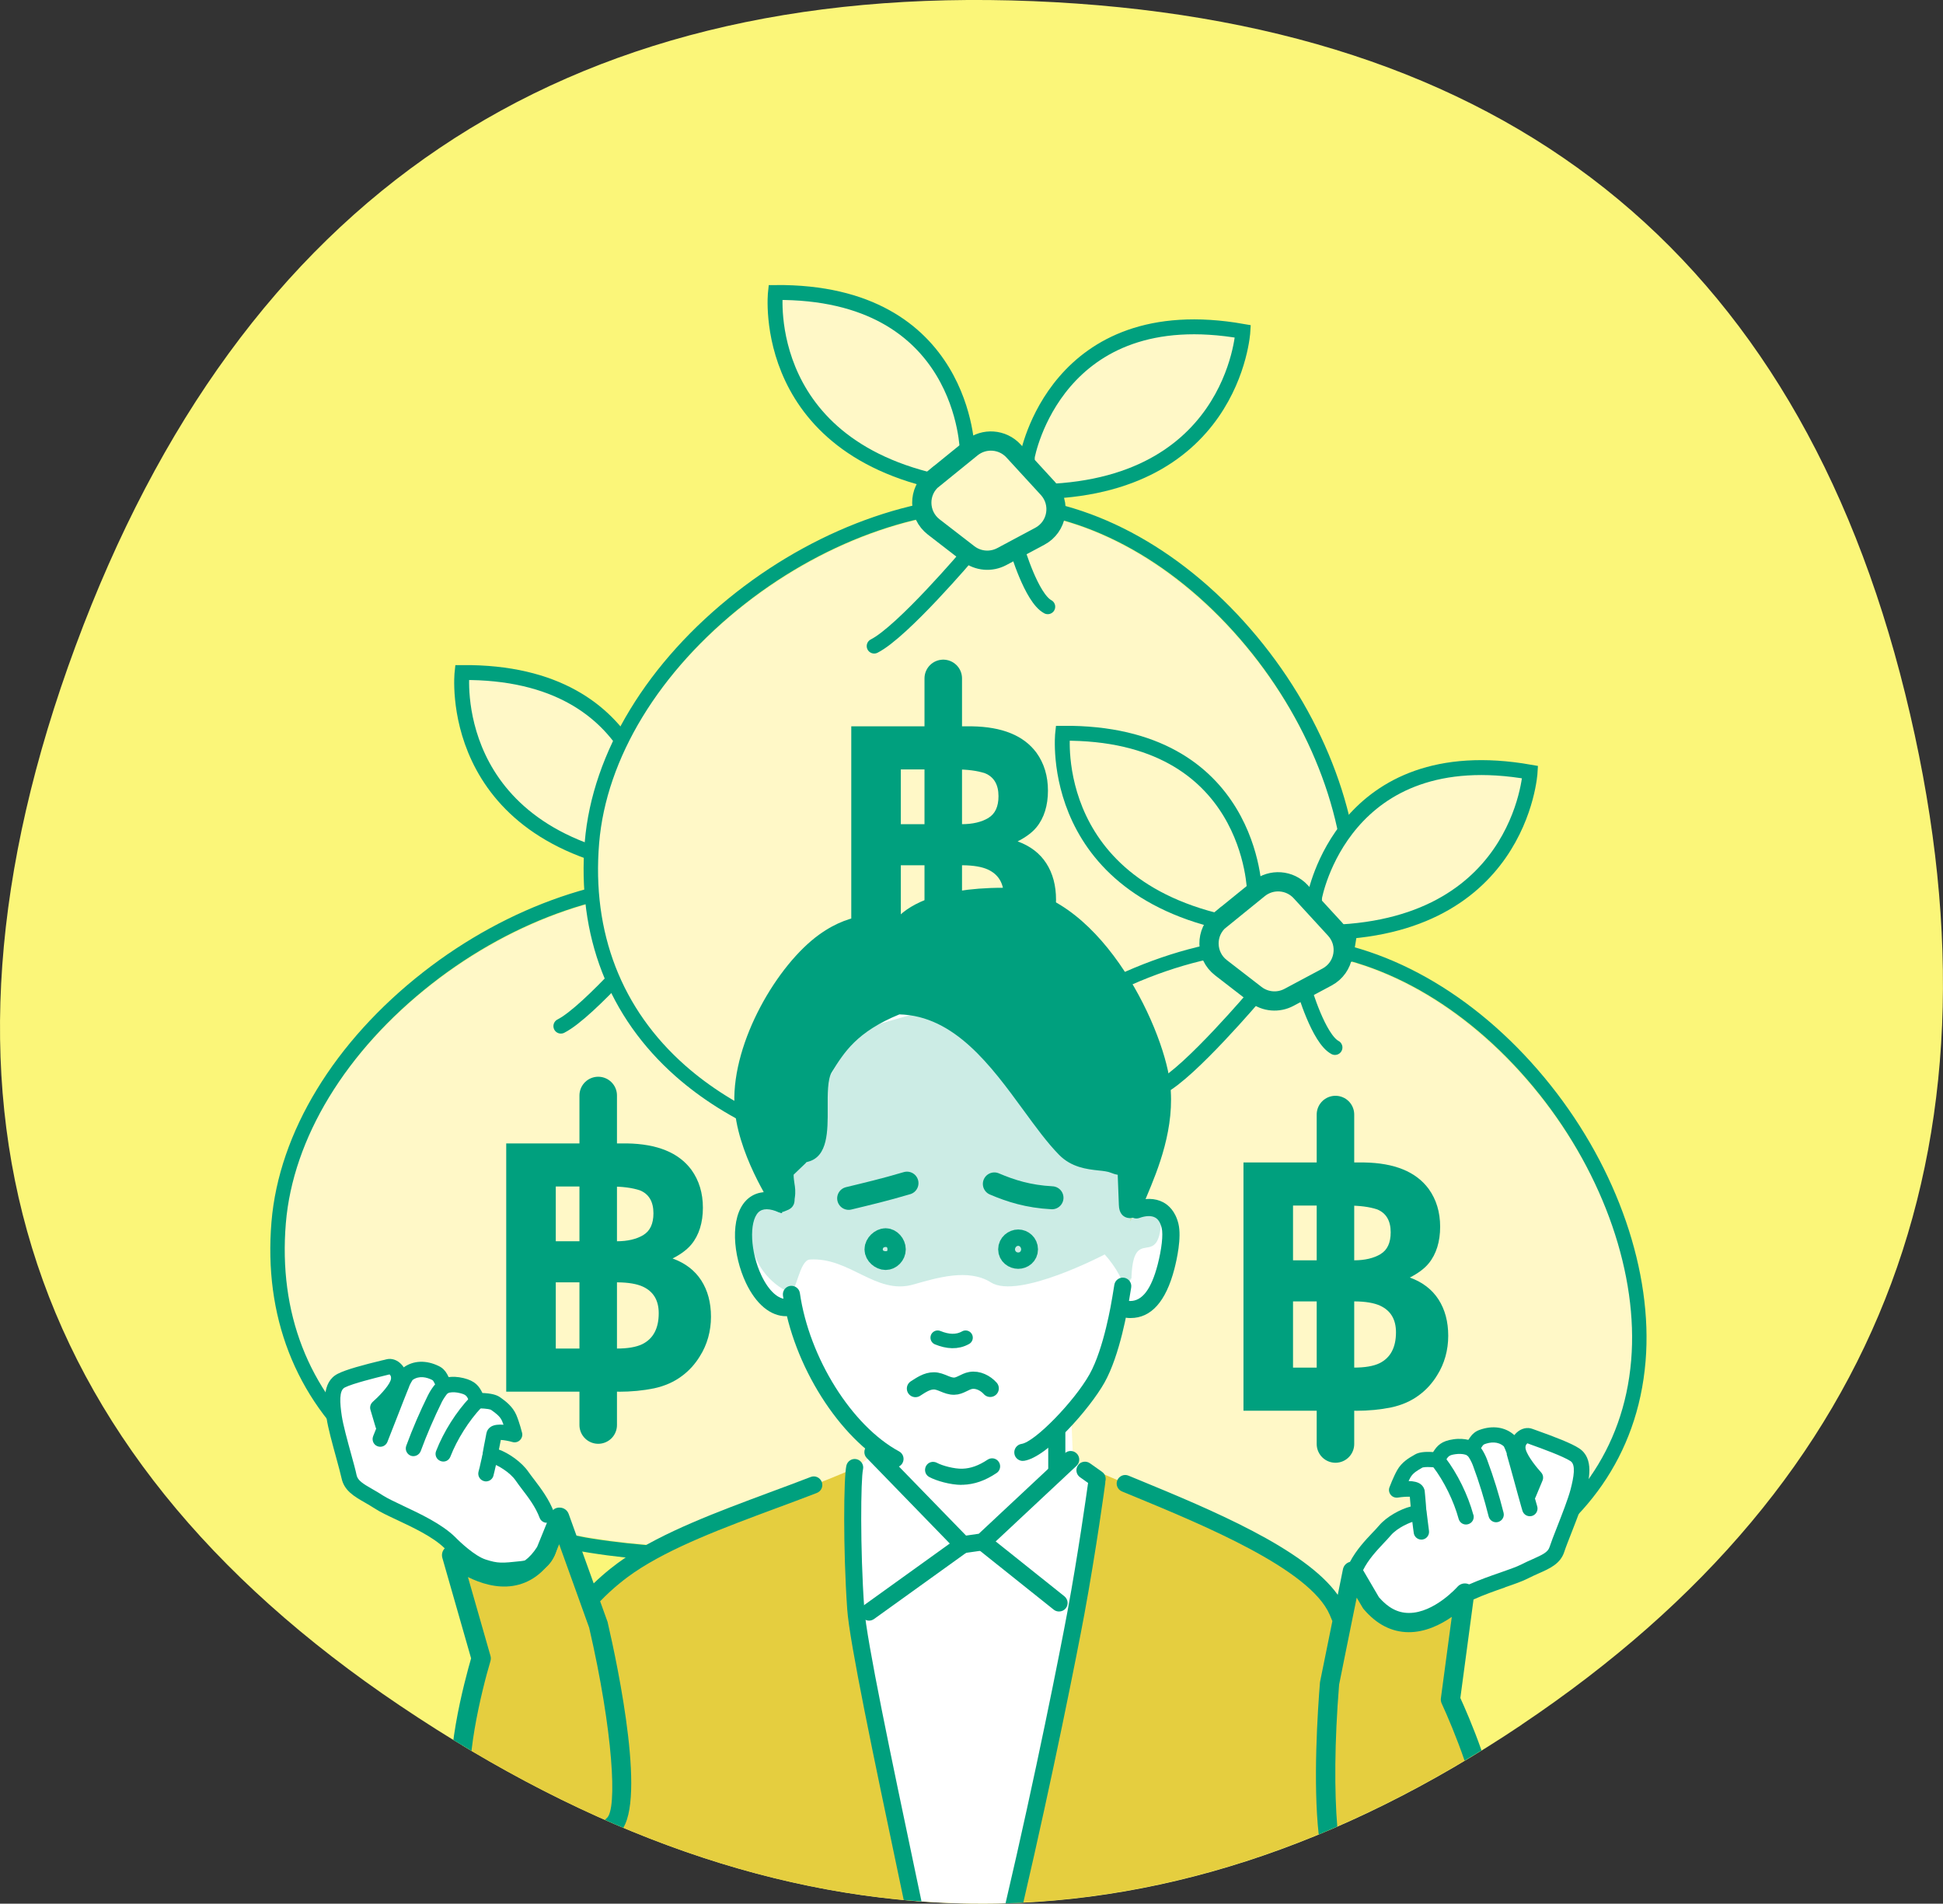 <?xml version="1.0" encoding="UTF-8"?><svg id="b" xmlns="http://www.w3.org/2000/svg" width="201.93" height="197.86" xmlns:xlink="http://www.w3.org/1999/xlink" viewBox="0 0 201.93 197.86"><rect x="0" y="0" width="201.93" height="197.86" fill="#333333" stroke="none"/><defs><clipPath id="e"><path d="m158.14,179.26c-37.93,25.44-76.78,24.79-116.55-1.97C1.82,150.54-9.43,113.82,7.85,67.15,25.13,20.47,58.3-1.87,107.36.12c49.06,2,79.28,25.99,90.64,71.98,11.36,45.99-1.93,81.71-39.86,107.15Z" fill="none" stroke-width="0"/></clipPath></defs><g id="c"><g id="d"><path d="m158.14,179.26c-37.93,25.44-76.78,24.79-116.55-1.97C1.82,150.54-9.43,113.82,7.85,67.15,25.13,20.47,58.3-1.87,107.36.12c49.06,2,79.28,25.99,90.64,71.98,11.36,45.99-1.93,81.71-39.86,107.15Z" fill="#fbf679" stroke-width="0"/><path d="m67.96,86.42s-.18-16.69-19.94-16.52c0,0-1.87,16.97,19.47,20.16l.48-3.63Z" fill="#fff8c7" stroke-width="0"/><path d="m74.21,86.94s2.94-16.43,22.4-13c0,0-.97,17.05-22.53,16.66l.13-3.66Z" fill="#fff8c7" stroke-width="0"/><path d="m107.21,135.27c-1.56,18.73-21.37,26.8-40.02,25.25-25.07-2.09-39.2-14.53-37.64-33.26,1.56-18.73,24.64-36.12,43.3-34.56,18.65,1.55,35.93,23.85,34.37,42.58Z" fill="#fff8c7" stroke-width="0"/><path d="m59.58,160.32c-8.88-1.67-16.2-4.9-21.42-9.51-6.81-6.01-9.99-14.22-9.2-23.74.75-9.06,6.39-18.32,15.46-25.42,8.76-6.86,19.4-10.5,28.46-9.75,9.05.75,18.27,6.25,25.29,15.07,6.82,8.57,10.45,19.1,9.69,28.16-1.61,19.3-21.73,27.79-40.77,26.2-2.61-.22-5.12-.55-7.52-1Z" fill="none" stroke="#00a07e" stroke-miterlimit="10" stroke-width="1.5"/><path d="m74.21,86.94s2.94-16.43,22.4-13c0,0-.97,17.05-22.53,16.66l.13-3.66Z" fill="none" stroke="#00a07e" stroke-miterlimit="10" stroke-width="1.55"/><path d="m67.96,86.42s-.18-16.69-19.94-16.52c0,0-1.87,16.97,19.47,20.16l.48-3.63Z" fill="none" stroke="#00a07e" stroke-miterlimit="10" stroke-width="1.55"/><path d="m64.43,89.28l3.98-3.23c1.31-1.06,3.22-.92,4.36.32l3.58,3.9c1.41,1.54.99,3.99-.85,4.97l-3.95,2.11c-1.11.59-2.46.48-3.46-.29l-3.61-2.79c-1.63-1.26-1.66-3.71-.06-5Z" fill="#fff8c7" stroke-width="0"/><path d="m64.43,89.28l3.98-3.23c1.31-1.06,3.22-.92,4.36.32l3.58,3.9c1.41,1.54.99,3.99-.85,4.97l-3.95,2.11c-1.11.59-2.46.48-3.46-.29l-3.61-2.79c-1.63-1.26-1.66-3.71-.06-5Z" fill="none" stroke="#00a07e" stroke-miterlimit="10" stroke-width="2"/><path d="m68.1,97.07s-6.86,8.09-9.81,9.58" fill="none" stroke="#00a07e" stroke-linecap="round" stroke-linejoin="round" stroke-width="1.55"/><path d="m73.13,96.52s1.5,5.14,3.2,6.04" fill="none" stroke="#00a07e" stroke-linecap="round" stroke-linejoin="round" stroke-width="1.55"/><path d="m100.53,46.92s-.18-16.69-19.94-16.52c0,0-1.87,16.97,19.47,20.16l.48-3.63Z" fill="#fff8c7" stroke-width="0"/><path d="m106.77,47.44s2.94-16.43,22.4-13c0,0-.97,17.05-22.53,16.66l.13-3.66Z" fill="#fff8c7" stroke-width="0"/><path d="m139.77,95.77c-1.56,18.73-21.37,26.8-40.02,25.25-25.07-2.09-39.2-14.53-37.64-33.26,1.56-18.73,24.64-36.12,43.3-34.56,18.65,1.55,35.93,23.85,34.37,42.58Z" fill="#fff8c7" stroke-width="0"/><path d="m92.14,120.82c-8.88-1.67-16.2-4.9-21.42-9.51-6.81-6.01-9.99-14.22-9.2-23.74.75-9.06,6.39-18.32,15.46-25.42,8.76-6.86,19.4-10.5,28.46-9.75,9.05.75,18.27,6.25,25.29,15.07,6.82,8.57,10.45,19.1,9.69,28.16-1.61,19.3-21.73,27.79-40.77,26.2-2.61-.22-5.12-.55-7.52-1Z" fill="none" stroke="#00a07e" stroke-miterlimit="10" stroke-width="1.5"/><path d="m106.77,47.44s2.94-16.43,22.4-13c0,0-.97,17.05-22.53,16.66l.13-3.66Z" fill="none" stroke="#00a07e" stroke-miterlimit="10" stroke-width="1.55"/><path d="m100.53,46.92s-.18-16.69-19.94-16.52c0,0-1.87,16.97,19.47,20.16l.48-3.63Z" fill="none" stroke="#00a07e" stroke-miterlimit="10" stroke-width="1.55"/><path d="m96.99,49.78l3.98-3.23c1.31-1.06,3.22-.92,4.36.32l3.58,3.9c1.41,1.54.99,3.99-.85,4.97l-3.95,2.11c-1.11.59-2.46.48-3.46-.29l-3.61-2.79c-1.63-1.26-1.66-3.71-.06-5Z" fill="#fff8c7" stroke-width="0"/><path d="m96.99,49.78l3.98-3.23c1.31-1.06,3.22-.92,4.36.32l3.58,3.9c1.41,1.54.99,3.99-.85,4.97l-3.95,2.11c-1.11.59-2.46.48-3.46-.29l-3.61-2.79c-1.63-1.26-1.66-3.71-.06-5Z" fill="none" stroke="#00a07e" stroke-miterlimit="10" stroke-width="2"/><path d="m100.66,57.57s-6.86,8.09-9.81,9.58" fill="none" stroke="#00a07e" stroke-linecap="round" stroke-linejoin="round" stroke-width="1.55"/><path d="m105.69,57.02s1.5,5.14,3.2,6.04" fill="none" stroke="#00a07e" stroke-linecap="round" stroke-linejoin="round" stroke-width="1.55"/><path d="m100.16,101.29h-11.69v-25.8h12.53c3.16.05,5.4.96,6.72,2.75.79,1.1,1.19,2.41,1.19,3.94s-.4,2.84-1.19,3.8c-.44.54-1.1,1.03-1.96,1.47,1.32.48,2.31,1.24,2.98,2.28.67,1.04,1.01,2.3,1.01,3.78s-.39,2.9-1.16,4.11c-.49.8-1.1,1.48-1.84,2.03-.83.63-1.81,1.06-2.93,1.3-1.13.23-2.35.35-3.67.35Zm2.56-16.28c.7-.42,1.05-1.17,1.05-2.26,0-1.2-.47-2-1.4-2.38-.81-.27-1.83-.4-3.08-.4h-5.67v5.69h6.34c1.13,0,2.05-.22,2.77-.65Zm-2.68,4.92h-6.42v6.88h6.34c1.13,0,2.01-.15,2.64-.45,1.14-.56,1.72-1.63,1.72-3.22,0-1.34-.55-2.26-1.66-2.77-.62-.28-1.49-.43-2.61-.44Z" fill="#00a07e" stroke-width="0"/><line x1="98.03" y1="70.51" x2="98.03" y2="104.76" fill="#fcdb00" stroke="#00a07e" stroke-linecap="round" stroke-linejoin="round" stroke-width="3.9"/><path d="m130.38,92.73s-.18-16.69-19.94-16.52c0,0-1.87,16.97,19.47,20.16l.48-3.63Z" fill="#fff8c7" stroke-width="0"/><path d="m136.62,93.25s2.94-16.43,22.4-13c0,0-.97,17.05-22.53,16.66l.13-3.66Z" fill="#fff8c7" stroke-width="0"/><path d="m169.62,141.58c-1.56,18.73-21.37,26.8-40.02,25.25-25.07-2.09-39.2-14.53-37.64-33.26,1.56-18.73,24.64-36.12,43.3-34.56,18.65,1.55,35.93,23.85,34.37,42.58Z" fill="#fff8c7" stroke-width="0"/><path d="m121.99,166.63c-8.88-1.67-16.2-4.9-21.42-9.51-6.81-6.01-9.99-14.22-9.2-23.74.75-9.06,6.39-18.32,15.46-25.42,8.76-6.86,19.4-10.5,28.46-9.75,9.05.75,18.27,6.25,25.29,15.07,6.82,8.57,10.45,19.1,9.69,28.16-1.61,19.3-21.73,27.79-40.77,26.2-2.61-.22-5.12-.55-7.52-1Z" fill="none" stroke="#00a07e" stroke-miterlimit="10" stroke-width="1.5"/><path d="m136.62,93.25s2.94-16.43,22.4-13c0,0-.97,17.05-22.53,16.66l.13-3.66Z" fill="none" stroke="#00a07e" stroke-miterlimit="10" stroke-width="1.55"/><path d="m130.38,92.73s-.18-16.69-19.94-16.52c0,0-1.87,16.97,19.47,20.16l.48-3.63Z" fill="none" stroke="#00a07e" stroke-miterlimit="10" stroke-width="1.55"/><path d="m126.84,95.59l3.98-3.23c1.31-1.06,3.22-.92,4.36.32l3.58,3.9c1.41,1.54.99,3.99-.85,4.97l-3.95,2.11c-1.11.59-2.46.48-3.46-.29l-3.61-2.79c-1.63-1.26-1.66-3.71-.06-5Z" fill="#fff8c7" stroke-width="0"/><path d="m126.84,95.59l3.98-3.23c1.31-1.06,3.22-.92,4.36.32l3.58,3.9c1.41,1.54.99,3.99-.85,4.97l-3.95,2.11c-1.11.59-2.46.48-3.46-.29l-3.61-2.79c-1.63-1.26-1.66-3.71-.06-5Z" fill="none" stroke="#00a07e" stroke-miterlimit="10" stroke-width="2"/><path d="m130.51,103.38s-6.86,8.09-9.81,9.58" fill="none" stroke="#00a07e" stroke-linecap="round" stroke-linejoin="round" stroke-width="1.55"/><path d="m135.54,102.83s1.5,5.14,3.2,6.04" fill="none" stroke="#00a07e" stroke-linecap="round" stroke-linejoin="round" stroke-width="1.55"/><g clip-path="url(#e)"><path d="m158.46,163.33c1.59-.81,2.97-1.08,3.35-2.28.39-1.2,2.09-5.5,2.5-7.07.41-1.57-.03-2.32-1.07-2.99-1.04-.68-3.73-1.53-4.27-1.74-.54-.21-1.47.52-1.15,1.64s2.16,2.8,2.16,2.8l-1.11,1.65s-1.58-5.17-1.95-5.53c-1-.96-2.27-.67-2.89-.45-.23.08-.43.24-.56.44l-.54.79s-.54-1.06-1.46-.44c-.91.62-1.62.85-2.1,1.59-.5-.05-1.48-.14-1.9.1-.42.24-1.16.61-1.56,1.33-.4.72-.74,1.66-.74,1.66,0,0,2.08-.35,2.13.25.05.59.25,2.6.15,2.26s-2.42.44-3.51,1.72c-1.09,1.28-3.16,2.95-3.54,5.48-.38,2.53.68,3.69,2.61,4.11,1.94.42,2.45.52,3.94.22,1.59-.32,3.75-2.15,3.75-2.15,2.18-1.71,6.17-2.59,7.76-3.4Z" fill="#fff" stroke-width="0"/><path d="m142.39,167.41l-1.94-3.31-.93,4.57c-.17-.42-.33-.82-.5-1.22-2.63-6.07-18-11.44-24.95-14.5-1.99,12.9-4.94,29.5-8.88,44.83,16.02-.59,31.88-5.64,47.59-15.13-1.04-2.88-2.13-5.21-2.13-5.21l1.48-11.06s-5.38,6.17-9.74,1.03Z" fill="#e5ce3f" stroke-width="0"/><path d="m89.06,152.49c-7.63,3.41-17.54,6.05-23.67,10.22-1.2.81-2.75,2.05-4.13,3.6l-3.11-8.62-1.44,3.56c-3.57,5.72-9.79.4-9.79.4l3.07,10.73s-1.41,4.71-1.94,9.03c15.95,9.62,31.75,15.01,47.4,16.19-4.07-18.25-7.75-31.59-6.4-45.11Z" fill="#e5ce3f" stroke-width="0"/><path d="m156.26,157.22c-.47-1.86-1.04-3.71-1.71-5.51,0-.01-.47-1.27-1.08-1.67-.37-.25-.88-.16-1.12.2-.14.21-.17.45-.11.67.05.17.15.32.31.43.12.11.39.61.51.93.65,1.74,1.2,3.54,1.65,5.34.11.43.54.69.97.58.43-.11.69-.54.58-.97Z" fill="#00a07e" stroke-width="0"/><path d="m153.12,157.44c-.57-2.09-1.66-4.3-2.93-5.96-.27-.35-.77-.42-1.12-.15-.27.21-.37.55-.28.85.03.09.07.19.14.27,1.14,1.48,2.16,3.57,2.66,5.41.12.43.55.68.98.56.43-.12.68-.55.56-.98Z" fill="#00a07e" stroke-width="0"/><path d="m148.51,159.1c-.04-.28-.09-.65-.13-1.02-.05-.39-.09-.78-.14-1.08-.07-.44-.48-.73-.91-.67-.44.07-.73.48-.67.91.04.28.09.65.13,1.02.05.39.09.78.14,1.08,0,.03.01.06.02.1.11.38.49.63.89.57.44-.07.73-.48.67-.91Z" fill="#00a07e" stroke-width="0"/><path d="m111.27,145.97l-20.1.77v4.08l-2.1,1.67-.22,13.28,2.09,12.55,3.83,19.22c3.32.28,6.63.37,9.94.27l8.14-35.23,1.22-9.62-2.54-.92-.25-6.06Z" fill="#fff" stroke-width="0"/><path d="m100.07,161.44c-.24,0-.47-.1-.64-.27l-9.35-9.63c-.34-.35-.33-.91.02-1.26.35-.34.91-.33,1.26.02l9.04,9.3,1.32-.19,8.94-8.36c.36-.34.92-.32,1.26.04.34.36.32.92-.04,1.26l-9.14,8.55c-.13.12-.3.2-.48.23l-2.04.29s-.08,0-.13,0Z" fill="#00a07e" stroke-width="0"/><path d="m90.32,168.44c-.28,0-.55-.13-.72-.37-.29-.4-.2-.95.2-1.24l9.75-7.01c.4-.29.95-.2,1.24.2.29.4.2.95-.2,1.24l-9.75,7.01c-.16.11-.34.17-.52.17Z" fill="#00a07e" stroke-width="0"/><path d="m110.06,167.49c-.19,0-.39-.06-.55-.19l-7.94-6.34c-.38-.31-.45-.87-.14-1.25.31-.38.87-.45,1.25-.14l7.94,6.34c.38.31.45.87.14,1.25-.18.22-.43.33-.7.33Z" fill="#00a07e" stroke-width="0"/><path d="m114.54,152.98l-1.27-.9c-.4-.28-.96-.19-1.24.22-.28.4-.19.96.22,1.24l.83.59c-.18,1.28-1.04,7.41-2.14,13.35-.77,4.15-3.31,16.99-6.44,30.35.62-.02,1.23-.05,1.85-.09,3.08-13.23,5.58-25.84,6.34-29.94,1.23-6.67,2.18-13.62,2.18-13.69,0-.05,0-.09,0-.13.11-.36,0-.76-.32-.99Z" fill="#00a07e" stroke-width="0"/><path d="m95.18,194.82c-2.52-11.98-5.13-24.38-5.36-27.67-.44-6.24-.36-13.4-.13-14.43.11-.48-.2-.95-.67-1.06-.48-.11-.95.2-1.06.67-.28,1.27-.35,8.62.09,14.94.24,3.41,2.74,15.31,5.39,27.91.16.76.32,1.52.48,2.29.62.06,1.23.1,1.85.15-.2-.93-.39-1.87-.59-2.8Z" fill="#00a07e" stroke-width="0"/><path d="m121.34,127.29c-.34-1.19-1.38-1.81-2.29-1.59-.91.22-1.67,1.13-2.17,2.21-.5,1.08-.78,2.32-1.06,3.55,0,0-.68,4.89,1.76,4.38,3.05-.64,3.62-5.5,3.62-5.5.21-1,.41-2.08.14-3.05Z" fill="#fff" stroke-width="0"/><path d="m117.48,136.99s-.05,0-.08,0c-.44,0-1.26-.19-1.96-.51-.45-.21-.64-.74-.43-1.18.21-.45.74-.64,1.18-.43.52.24,1.09.35,1.24.35,1.27.02,2.21-1.21,2.88-3.77.42-1.63.59-3.13.42-3.83-.13-.54-.36-.91-.69-1.08-.39-.21-.97-.19-1.63.05-.46.17-.97-.07-1.14-.54-.17-.46.07-.97.54-1.14,1.17-.42,2.23-.4,3.08.05.54.29,1.26.91,1.58,2.23.35,1.44-.18,3.77-.42,4.7-.88,3.38-2.41,5.1-4.55,5.1Z" fill="#00a07e" stroke-width="0"/><path d="m82.64,134.94c-.36.54-1.06.78-1.7.59-.77-.23-1.76-.71-2.37-1.71-1.14-1.84-1.64-3.41-1.07-5.88.57-2.47,1.07-3.65,2.5-3.13,1.32.48,3.31,2.36,3.31,2.36l.57,5.92-1.24,1.85Z" fill="#fff" stroke-width="0"/><path d="m81.7,136.8c-1.62,0-3.13-1.25-4.18-3.47-1.34-2.83-1.69-6.8.02-8.56.69-.71,1.98-1.35,4.17-.37.45.2.65.72.45,1.17-.2.45-.72.65-1.17.45-1.01-.45-1.74-.45-2.18-.01-.98,1-.83,4.13.32,6.55.76,1.61,1.77,2.53,2.7,2.45.49-.04.92.32.96.81s-.32.92-.81.96c-.09,0-.18.01-.27.01Z" fill="#00a07e" stroke-width="0"/><path d="m100.33,152.87c3.7,0,8.63-2.13,12.54-7.7,3.91-5.57,4.63-15.04,4.63-21.34s-1.61-15.95-4.22-21.28c-1.96-4-28.14-4.03-30.21,4.85-2.61,11.14-2.1,18.73-.93,26.99,1.26,8.84,6.73,14.83,10.43,16.76,3.7,1.94,7.77,1.73,7.77,1.73Z" fill="#fff" stroke-width="0"/><path d="m93.01,152.53c-.14,0-.29-.03-.42-.11-5.35-2.89-10.18-10.53-11.22-17.76-.07-.49.27-.94.75-1.01.49-.07.94.27,1.01.75.97,6.73,5.4,13.8,10.31,16.45.43.23.59.77.36,1.2-.16.3-.47.47-.78.47Z" fill="#00a07e" stroke-width="0"/><path d="m99.93,154.33c-1.16,0-2.62-.42-3.36-.82-.41-.22-.55-.73-.33-1.14.22-.41.73-.55,1.14-.33.55.3,1.82.64,2.64.61.87-.03,1.68-.32,2.62-.94.39-.26.91-.15,1.16.23.26.39.15.91-.23,1.16-1.2.8-2.31,1.18-3.49,1.22-.05,0-.1,0-.15,0Z" fill="#00a07e" stroke-width="0"/><path d="m106.3,151.84c-.44,0-.82-.32-.88-.76-.07-.49.27-.94.75-1.01,1.37-.2,5.46-4.39,7.06-7.23,1.5-2.67,2.29-7.54,2.38-8.09l.2-1.22c.08-.48.54-.81,1.02-.73.48.08.81.54.73,1.02l-.2,1.21c-.15.94-.96,5.8-2.58,8.68-1.49,2.65-5.94,7.77-8.36,8.12-.04,0-.08,0-.13,0Z" fill="#00a07e" stroke-width="0"/><path d="m109.83,147.92h0c.49,0,.89.4.89.89v3.96c0,.49-.4.89-.89.89h0c-.49,0-.89-.4-.89-.89v-3.96c0-.49.4-.89.89-.89Z" fill="#00a07e" stroke-width="0"/><path d="m82.14,134.38c.58,0,.96-3.4,2.01-3.47,4.14-.28,6.88,3.7,10.75,2.6,2.5-.71,5.74-1.7,8.09-.22,2.85,1.8,11.82-2.91,11.82-2.91.53.59,1.13,1.38,1.65,2.4.98,1.9,1.07-.75,1.12.35.11-6.42,3.02-.5,3.13-6.92l-23.95-21.34-7.77,2.24-10.99,19.03c-.09.6-.53,3.84,1.65,6.39.84.98,1.79,1.54,2.48,1.86Z" fill="#00a07e" opacity=".2" stroke-width="0"/><path d="m120.73,112.6c-.69-5.45-7.11-19.45-16.43-19.45s-10.86,3.49-10.86,3.49c0,0-3.3-2-7.78,1.21-3.83,2.75-8.64,10.38-8.44,16.76.15,4.86,3.93,10.48,3.93,10.48l.18-.07c.51-.19.31-.12.4-.66.16-.98-.23-1.44-.11-2.66l1.48-1.43c.03-.19.28-.29.68-.39,2.43-.64.57-6.71,1.92-8.89,1.42-2.3,2.93-4.57,7.62-6.44,8.55.06,12.97,10.34,17.4,14.86,1.63,1.66,3.85,1.13,5.1,1.68.54.24,1.13.13,1.24.72l.13,3.41c.02.97.63.2.63.2.7-2.05,3.61-7.37,2.93-12.82Z" fill="#00a07e" stroke-width="0"/><path d="m117.39,126.6c-.11,0-.23-.02-.34-.06-.34-.12-.75-.44-.77-1.31l-.12-3.12s-.05-.01-.07-.02c-.18-.04-.41-.1-.64-.2-.3-.13-.79-.19-1.31-.24-1.17-.13-2.78-.31-4.07-1.62-1.23-1.25-2.43-2.9-3.71-4.65-3.36-4.6-7.17-9.81-12.89-9.95-4.43,1.81-5.75,3.95-7.03,6.02-.44.72-.43,2.32-.42,3.74.01,2.35.03,5.01-2.03,5.55-.08.02-.14.04-.18.05-.03.04-.07.08-.1.12l-1.23,1.18c0,.33.04.6.08.88.07.42.14.9.04,1.53-.02.09-.02.16-.02.21-.02.79-.55,1-.95,1.15l-.18.07c-.39.15-.82,0-1.05-.33-.16-.24-3.93-5.89-4.08-10.95-.2-6.45,4.49-14.4,8.81-17.51,3.64-2.62,6.63-2.08,7.98-1.6,1.01-1.18,3.84-3.27,11.17-3.27,9.74,0,16.55,14.18,17.31,20.23.59,4.67-1.28,9.13-2.4,11.8-.24.57-.45,1.06-.57,1.42-.03.1-.08.19-.15.27-.32.4-.72.62-1.11.62Zm.41-1.17h0,0Zm-24.49-21.77h0c6.71.04,11.02,5.94,14.49,10.68,1.24,1.69,2.4,3.29,3.54,4.45.85.87,1.94.99,2.99,1.1.65.07,1.27.14,1.82.38.09.04.21.07.34.1.41.1,1.25.29,1.42,1.29,0,.04.01.08.01.12l.03.88c1.04-2.54,2.35-6.24,1.88-9.94-.68-5.42-6.98-18.67-15.55-18.67s-10.04,2.95-10.05,2.98c-.1.23-.3.4-.54.48-.24.08-.5.04-.72-.1-.11-.06-2.9-1.62-6.8,1.18-3.5,2.51-8.26,9.82-8.07,16.01.09,2.86,1.54,6.05,2.62,8.05-.03-.29-.03-.62,0-1.01.02-.21.11-.41.27-.56l1.35-1.3c.28-.5.88-.66,1.2-.74.72-.19.71-2.29.7-3.82-.01-1.73-.02-3.53.69-4.68,1.31-2.12,2.93-4.76,8.04-6.8.11-.04.22-.06.33-.06Zm-9.34,16.78s0,0,0,0c0,0,0,0,0,0Z" fill="#00a07e" stroke-width="0"/><path d="m95.14,144.32c.58-.37,1.19-.8,1.91-.8.75,0,1.36.57,2.12.55.59,0,1.12-.49,1.7-.59.75-.14,1.55.27,2.04.82" fill="none" stroke="#00a07e" stroke-linecap="round" stroke-linejoin="round" stroke-width="1.79"/><path d="m100.35,139.03c-.89.5-1.87.42-2.9,0" fill="none" stroke="#00a07e" stroke-linecap="round" stroke-linejoin="round" stroke-width="1.5"/><path d="m92.94,129.85c0,.52-.44.95-.9.95s-1-.44-1-.95.54-1,1-1,.9.49.9,1Z" fill="none" stroke="#00a07e" stroke-linecap="round" stroke-linejoin="round" stroke-width="2.39"/><path d="m109.33,124.49c-2.47-.13-4.3-.72-5.99-1.44" fill="none" stroke="#00a07e" stroke-linecap="round" stroke-linejoin="round" stroke-width="2.39"/><path d="m94.26,122.97c-2.36.7-4.08,1.1-6.06,1.58" fill="none" stroke="#00a07e" stroke-linecap="round" stroke-linejoin="round" stroke-width="2.39"/><path d="m104.93,129.85c0,.52.46.83.89.83s.86-.31.86-.83-.43-.87-.86-.87-.89.35-.89.87Z" fill="none" stroke="#00a07e" stroke-linecap="round" stroke-linejoin="round" stroke-width="2.39"/><path d="m42.35,142.83c-.41.32-2.53,5.29-2.53,5.29l-.93-1.75s2.01-1.47,2.44-2.56-.4-1.9-.97-1.75c-.56.15-3.33.71-4.43,1.27-1.1.56-1.62,1.26-1.38,2.86.24,1.6,1.47,6.06,1.73,7.29.26,1.23,1.6,1.65,3.09,2.62,1.49.98,5.37,2.28,7.36,4.21,0,0,1.96,2.05,3.5,2.54,1.45.46,1.97.41,3.94.2,1.97-.21,3.14-1.25,3.04-3.81-.11-2.56-1.99-4.44-2.94-5.83-.95-1.39-3.18-2.41-3.31-2.08s.28-1.65.39-2.23c.11-.58,2.14-.02,2.14-.02,0,0-.24-.97-.56-1.73-.32-.76-1.02-1.21-1.41-1.49-.39-.28-1.38-.3-1.88-.3-.4-.79-1.08-1.09-1.92-1.8-.84-.72-1.49.28-1.49.28l-.45-.85c-.12-.22-.29-.39-.51-.5-.59-.29-1.82-.71-2.92.14Z" fill="#fff" stroke-width="0"/><path d="m41.96,142.12c-.06-.1-.13-.2-.22-.29-.43-.48-1.03-.69-1.58-.55-.09.03-.27.07-.5.12-1.85.45-3.67.93-4.55,1.38-1.72.87-1.37,3.21-1.17,4.61.15,1.03.61,2.69,1.01,4.15.23.85.45,1.65.55,2.11.27,1.28,1.31,1.88,2.41,2.51.33.19.67.39,1.03.62.56.37,1.37.75,2.31,1.19,1.66.78,3.72,1.75,4.91,2.9.21.23,2.15,2.21,3.84,2.75,1.58.5,2.19.46,4.27.23,1.74-.19,2.88-.95,3.41-2.28.12-.29.21-.61.26-.96.07-.44-.22-.85-.66-.92-.44-.07-.85.22-.92.66-.2,1.19-.87,1.76-2.27,1.91-1.96.21-2.33.24-3.61-.17-1.11-.35-2.66-1.8-3.19-2.35-1.4-1.36-3.6-2.39-5.36-3.22-.88-.42-1.65-.78-2.12-1.08-.38-.25-.76-.47-1.11-.67-1-.57-1.52-.9-1.64-1.45-.1-.5-.32-1.29-.57-2.2-.37-1.35-.83-3.02-.97-3.96-.2-1.35-.3-2.64.31-2.95.83-.42,3.19-1,4.2-1.25.19-.05.34-.08.45-.11.03.02.08.07.12.15.06.14.06.32-.02.51-.26.66-1.27,1.69-1.84,2.19-.23.21-.33.53-.24.83l.54,1.82c.1.32.38.55.72.57.34.02.65-.17.78-.48.89-2.09,2.02-4.56,2.34-5.01.69-.49,1.48-.28,2.02-.01.07.03.13.09.16.16l.45.85c.19.36.64.51,1.01.36.02,0,.5-.19,1.26,0,.66.16.72.28.97.81.05.11.1.22.16.34.14.27.41.44.71.44,1.12,0,1.39.14,1.41.15l.11.08c.35.25.83.59,1.04,1.08.05.12.1.26.15.39-.5-.04-.97,0-1.3.2-.26.16-.43.41-.48.7-.03.14-.07.37-.12.63-.4,2.02-.46,2.33.27,2.55.17.05.35.04.51-.03.51.16,1.78.87,2.39,1.76.19.28.42.58.66.9.66.86,1.4,1.83,1.82,2.96.15.41.61.63,1.03.47.41-.15.63-.61.47-1.03-.5-1.35-1.36-2.48-2.04-3.38-.23-.3-.44-.57-.62-.83-.7-1.02-2.05-1.95-3.07-2.32.05-.26.11-.54.15-.74.02-.09.04-.18.05-.26.3.01.8.1,1.22.22.27.08.57,0,.77-.2.2-.2.29-.49.22-.76-.01-.04-.26-1.05-.6-1.86-.39-.9-1.14-1.44-1.58-1.76l-.1-.07c-.37-.27-.95-.41-1.84-.45-.35-.71-.74-1.25-1.97-1.55-.62-.15-1.15-.15-1.54-.1l-.16-.31c-.2-.37-.49-.66-.87-.84-1.31-.64-2.64-.59-3.66.15Zm.96,1.26h0s0,0,0,0Zm8.79,8.25h0s0,0,0,0Zm0,0h0s0,0,0,0Z" fill="#00a07e" stroke-width="0"/><path d="m41.01,143.62c-.37.92-.75,1.88-1.12,2.84-.37.95-.74,1.9-1.11,2.81h0c-.16.41.03.88.44,1.04.41.17.87-.03,1.04-.44.06-.15.12-.3.18-.46.31-.77.62-1.57.93-2.37.37-.95.74-1.91,1.11-2.82h0c.16-.41-.03-.88-.44-1.04-.41-.17-.88.03-1.04.44Z" fill="#00a07e" stroke-width="0"/><path d="m44.5,144.97c-.85,1.72-1.62,3.5-2.28,5.3-.15.41.06.87.47,1.03.41.15.87-.07,1.03-.47.64-1.74,1.39-3.47,2.21-5.14.15-.3.48-.77.57-.85.17-.09.3-.24.37-.41.08-.21.08-.46-.04-.67-.21-.39-.69-.54-1.08-.33-.65.34-1.25,1.54-1.25,1.55Z" fill="#00a07e" stroke-width="0"/><path d="m48.87,145.2c-1.45,1.52-2.77,3.61-3.55,5.62-.16.41.04.87.46,1.03.41.16.86-.02,1.03-.46.69-1.78,1.93-3.74,3.22-5.1.07-.08.13-.16.16-.25.12-.29.05-.64-.19-.88-.32-.3-.83-.29-1.13.03Z" fill="#00a07e" stroke-width="0"/><path d="m50.22,150.9c-.08.29-.16.68-.25,1.06-.08.36-.16.73-.24,1-.11.43.14.86.57.98.39.11.8-.1.95-.47.01-.03.02-.06.03-.09.08-.29.16-.68.25-1.06.08-.36.16-.73.24-1,.11-.43-.14-.86-.57-.98-.43-.11-.86.14-.98.57Z" fill="#00a07e" stroke-width="0"/><path d="m156.4,164.98c.98-.34,1.83-.63,2.42-.94.38-.19.75-.36,1.09-.51,1.16-.51,2.26-1,2.66-2.24.14-.44.45-1.22.77-2.04.55-1.41,1.18-3.01,1.44-4.02.35-1.37.94-3.65-.67-4.7-.82-.54-2.59-1.21-4.38-1.85-.22-.08-.38-.14-.47-.17-.53-.2-1.15-.06-1.63.38-.09.08-.17.17-.25.27-.94-.85-2.26-1.04-3.63-.54-.39.14-.72.4-.95.74l-.2.29c-.38-.09-.91-.15-1.54-.06-1.25.17-1.7.66-2.12,1.33-.89-.06-1.48.02-1.88.25l-.1.06c-.48.27-1.28.72-1.76,1.58-.43.77-.78,1.74-.8,1.78-.1.27-.04.56.14.78.18.22.46.32.74.28.43-.07.93-.1,1.24-.09,0,.08.02.17.02.26.02.21.04.49.07.76-1.05.26-2.49,1.04-3.29,1.98-.2.24-.44.49-.7.76-.75.79-1.67,1.78-2.32,3.01-.37.1-.65.38-.73.76l-.54,2.67c-3.42-4.81-13.26-8.89-20.63-11.93l-1.12-.46c-.45-.19-.97.03-1.16.48-.19.45.03.97.48,1.16l1.12.46c7.33,3.03,18.41,7.6,20.47,12.35.09.22.19.45.28.67l-1.27,6.26s-.01.08-.02.12c-.24,2.99-.73,10.4-.13,15.8.64-.27,1.28-.55,1.93-.83-.3-3.56-.3-8.72.19-14.75l.61-3.03.68-3.36.54-2.65.62,1.05s.06.1.1.14c1.34,1.58,2.91,2.39,4.67,2.4,1.72.01,3.31-.77,4.49-1.59l-1.13,8.44c-.03.19,0,.38.08.56.58,1.25,1.55,3.53,2.38,5.94.59-.35,1.17-.7,1.76-1.06-.87-2.48-1.82-4.62-2.2-5.45l1.37-10.24c1.06-.48,2.22-.89,3.24-1.24Zm-3.75-.32c-.4-.18-.87-.08-1.17.25-.02.03-2.43,2.73-5.04,2.73h-.03c-1.14,0-2.16-.54-3.1-1.63l-1.65-2.82c.54-1.09,1.39-2,2.12-2.78.28-.29.53-.56.75-.82.7-.82,2.04-1.39,2.56-1.5.15.08.33.12.5.08.75-.14.72-.45.54-2.51-.02-.26-.04-.49-.06-.64-.02-.29-.17-.56-.41-.75-.3-.24-.77-.33-1.27-.34.06-.13.13-.25.19-.37.26-.47.78-.76,1.15-.97l.1-.06s.31-.12,1.43,0c.3.03.59-.11.75-.36.07-.11.14-.22.2-.32.31-.51.38-.61,1.05-.71.78-.11,1.24.12,1.24.13.36.21.82.1,1.06-.24l.54-.79c.04-.06.11-.11.18-.14.57-.21,1.38-.33,2.01.23.07.12.17.38.3.72,0,.04,0,.07,0,.11,0,0,0,0,0,0,.27.94.54,1.93.81,2.91.23.83.45,1.66.68,2.46.05.16.09.32.14.48.12.42.56.67.99.55.42-.12.67-.56.55-.99,0,0,0,0,0,0-.08-.28-.16-.56-.24-.84.02-.03.05-.06.06-.1l.73-1.75c.12-.29.06-.62-.15-.85-.34-.37-1.38-1.61-1.59-2.37-.06-.2-.04-.37.04-.51.05-.08.1-.12.13-.14.1.04.25.09.43.16.98.35,3.27,1.18,4.05,1.69.57.37.34,1.65,0,2.96-.24.92-.87,2.54-1.38,3.84-.35.88-.64,1.64-.8,2.13-.17.54-.73.8-1.78,1.27-.37.16-.76.34-1.17.55-.5.25-1.3.53-2.22.85-.99.34-2.11.74-3.18,1.21-.01,0-.03-.02-.04-.03Z" fill="#00a07e" stroke-width="0"/><path d="m84.25,153.51c-1.39.54-2.83,1.07-4.23,1.59-5.45,2.03-11.09,4.12-15.13,6.87-.86.58-2.02,1.47-3.19,2.6l-2.6-7.22c-.14-.39-.51-.65-.92-.66-.46-.02-.79.24-.95.62l-1.41,3.47c-.77,1.21-1.7,1.89-2.83,2.06-2.59.41-5.39-1.94-5.41-1.97-.34-.29-.82-.32-1.19-.08-.37.24-.54.69-.42,1.12l2.99,10.45c-.58,2.01-3.13,11.25-1.63,15.1.2.51.78.77,1.3.57.51-.2.77-.78.57-1.3-1.14-2.92.89-11.16,1.77-14.08.05-.18.06-.38,0-.56l-2.34-8.18c1.29.64,2.96,1.18,4.67.92,1.74-.27,3.18-1.3,4.27-3.05.03-.05.06-.1.08-.15l.46-1.13,2.06,5.72.71,1.98.35.97c2.49,10.78,2.95,18.94,1.82,19.8-.44.34-.52.96-.18,1.4.2.26.49.39.79.39.21,0,.43-.07.61-.21,3.11-2.39-.06-17.37-1.11-21.9,0-.04-.02-.08-.03-.11l-.76-2.11c1.35-1.41,2.74-2.46,3.52-2.99,3.86-2.63,9.4-4.68,14.75-6.67,1.4-.52,2.86-1.06,4.25-1.6.46-.18.69-.69.51-1.15-.18-.46-.69-.69-1.15-.51Z" fill="#00a07e" stroke-width="0"/></g><path d="m140.92,146.62h-11.69v-25.8h12.53c3.16.05,5.4.96,6.72,2.75.79,1.1,1.19,2.41,1.19,3.94s-.4,2.84-1.19,3.8c-.44.54-1.1,1.03-1.96,1.47,1.32.48,2.31,1.24,2.98,2.28.67,1.04,1.01,2.3,1.01,3.78s-.39,2.9-1.16,4.11c-.49.8-1.1,1.48-1.84,2.03-.83.63-1.81,1.06-2.93,1.3-1.13.23-2.35.35-3.67.35Zm2.56-16.28c.7-.42,1.05-1.17,1.05-2.26,0-1.2-.47-2-1.4-2.38-.81-.27-1.83-.4-3.08-.4h-5.67v5.69h6.34c1.13,0,2.05-.22,2.77-.65Zm-2.68,4.92h-6.42v6.88h6.34c1.13,0,2.01-.15,2.64-.45,1.14-.56,1.72-1.63,1.72-3.22,0-1.34-.55-2.26-1.66-2.77-.62-.28-1.49-.43-2.61-.44Z" fill="#00a07e" stroke-width="0"/><line x1="138.79" y1="115.84" x2="138.79" y2="150.08" fill="#fcdb00" stroke="#00a07e" stroke-linecap="round" stroke-linejoin="round" stroke-width="3.9"/><path d="m64.3,144.64h-11.69v-25.8h12.53c3.16.05,5.4.96,6.72,2.75.79,1.1,1.19,2.41,1.19,3.94s-.4,2.84-1.19,3.8c-.44.54-1.1,1.03-1.96,1.47,1.32.48,2.31,1.24,2.98,2.28s1.01,2.3,1.01,3.78-.39,2.9-1.16,4.11c-.49.8-1.1,1.48-1.84,2.03-.83.63-1.81,1.06-2.93,1.3-1.13.23-2.35.35-3.67.35Zm2.56-16.28c.7-.42,1.05-1.17,1.05-2.26,0-1.2-.47-2-1.4-2.38-.81-.27-1.83-.4-3.08-.4h-5.67v5.69h6.34c1.13,0,2.05-.22,2.77-.65Zm-2.68,4.92h-6.42v6.88h6.34c1.13,0,2.01-.15,2.64-.45,1.14-.56,1.72-1.63,1.72-3.22,0-1.34-.55-2.26-1.66-2.77-.62-.28-1.49-.43-2.61-.44Z" fill="#00a07e" stroke-width="0"/><line x1="62.17" y1="113.86" x2="62.17" y2="148.11" fill="#fcdb00" stroke="#00a07e" stroke-linecap="round" stroke-linejoin="round" stroke-width="3.9"/></g></g></svg>